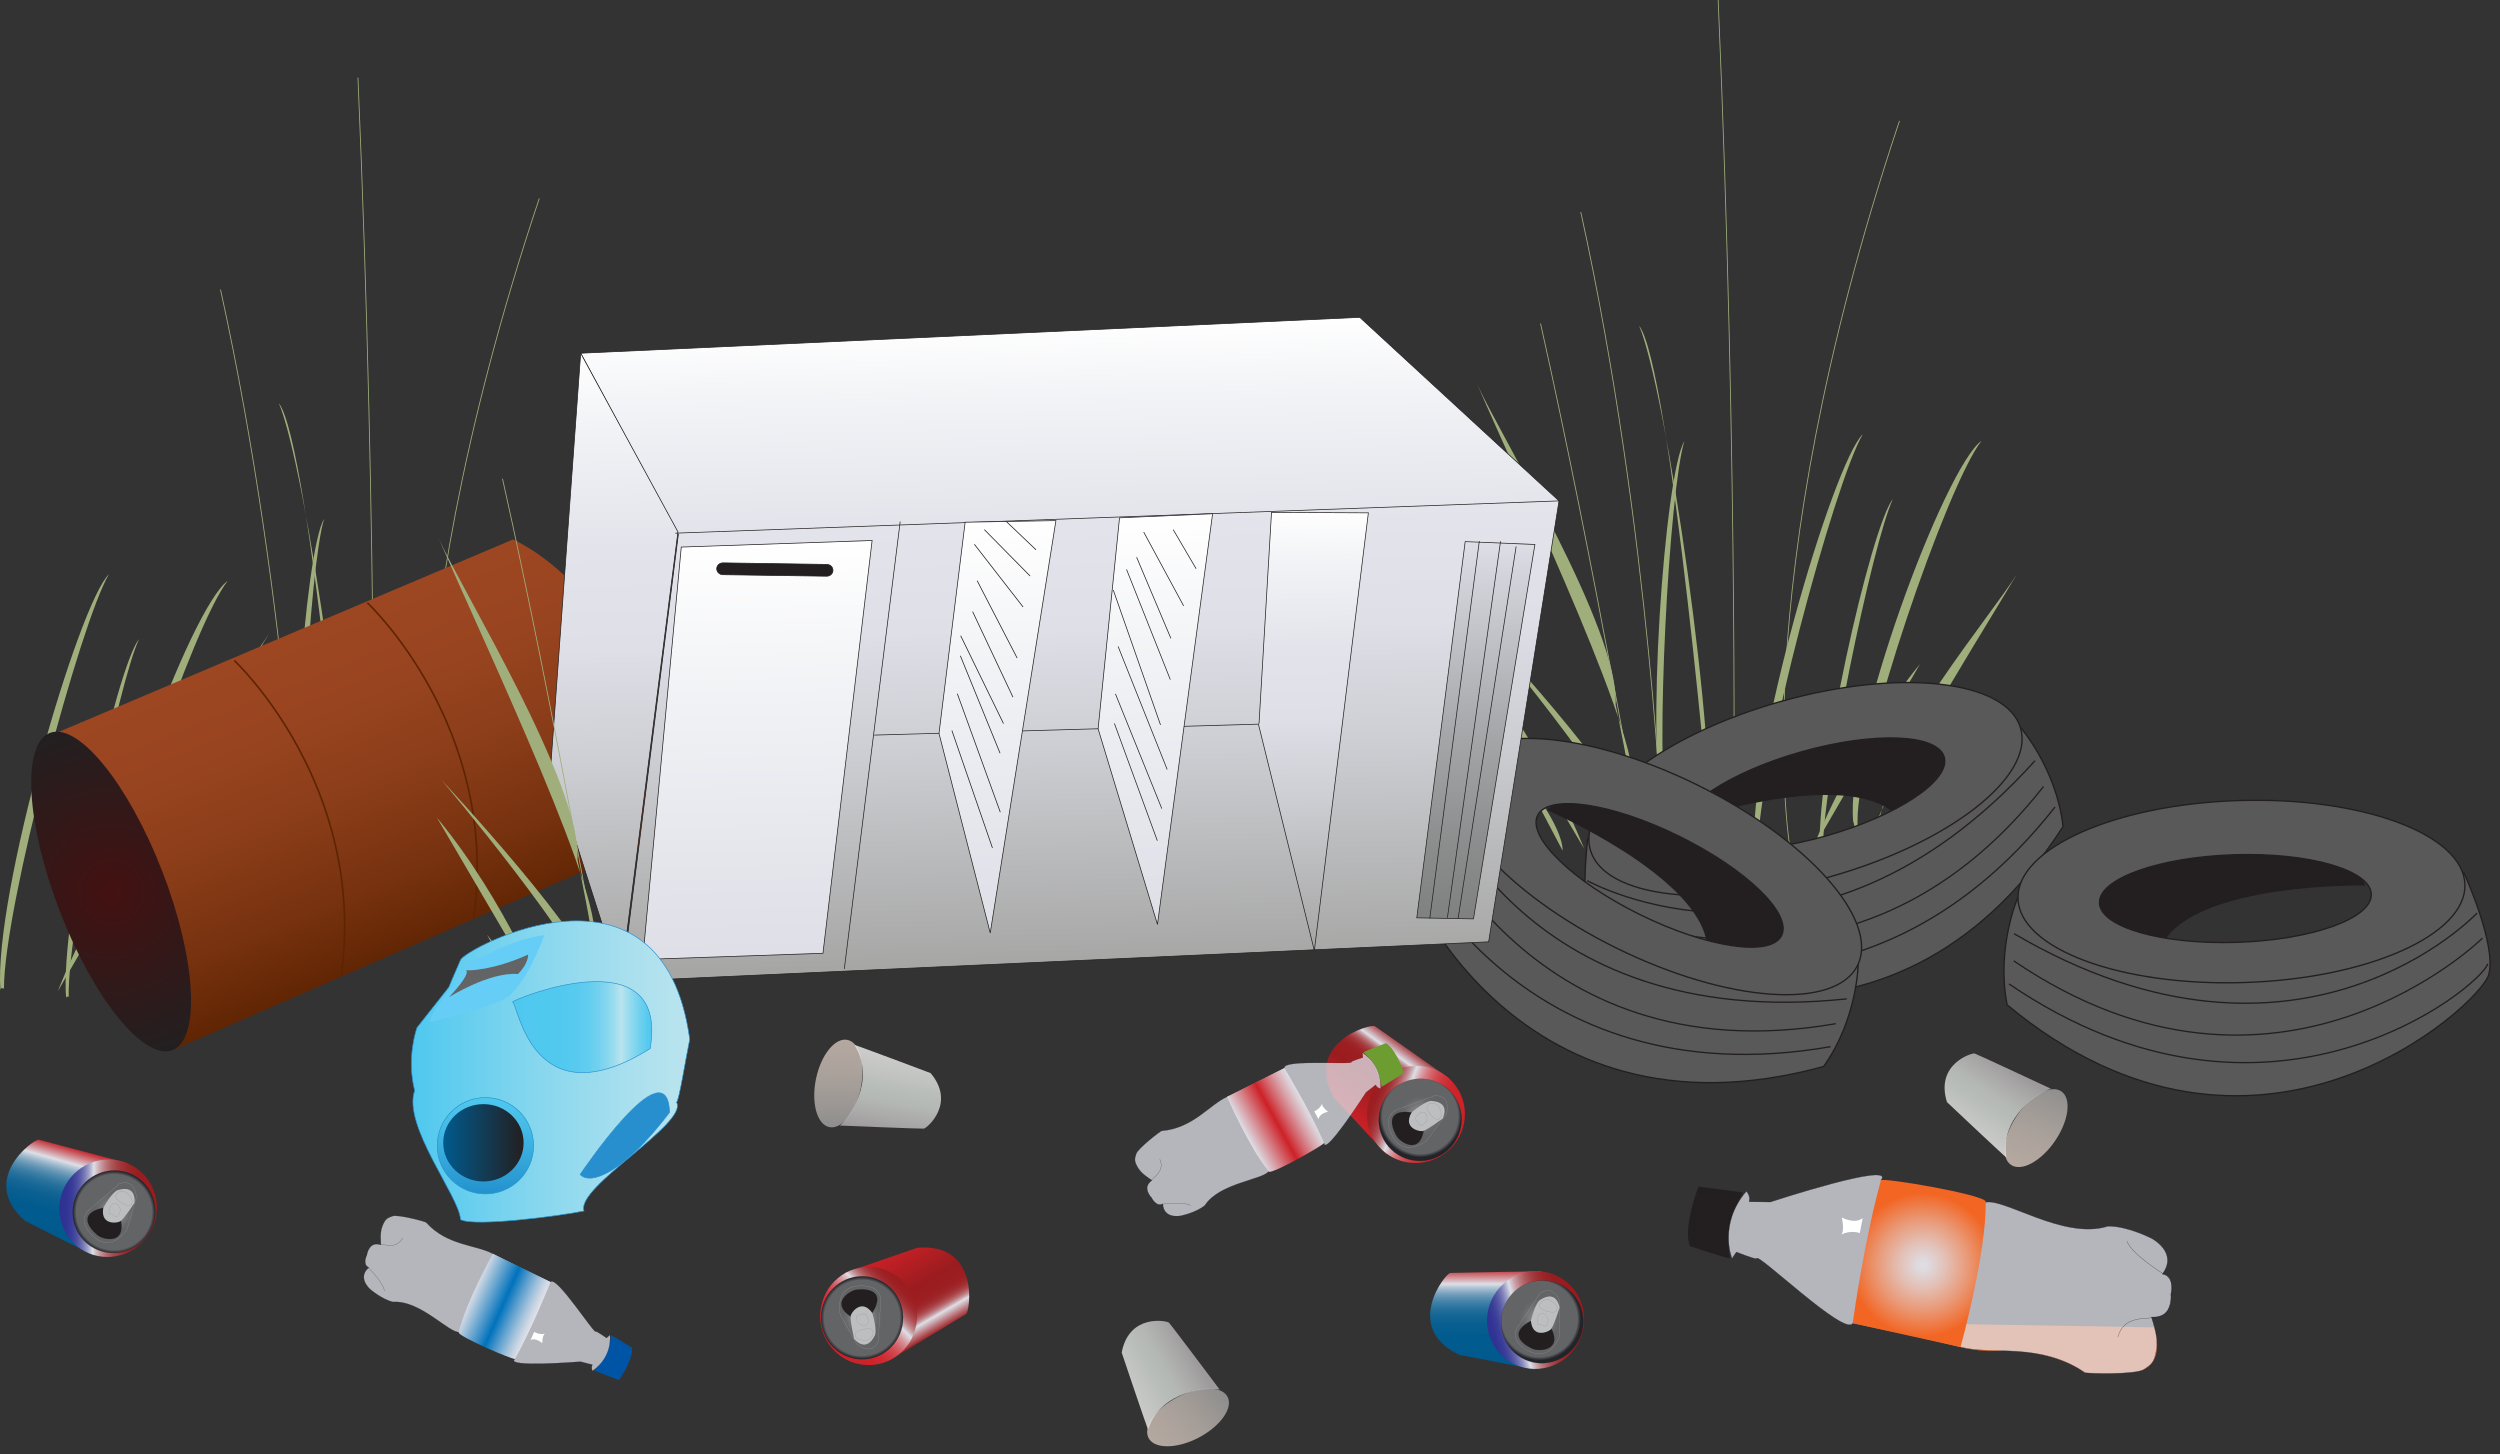 
        <svg xmlns:rdf="http://www.w3.org/1999/02/22-rdf-syntax-ns#" xmlns="http://www.w3.org/2000/svg" xmlns:cc="http://creativecommons.org/ns#" xmlns:xlink="http://www.w3.org/1999/xlink" xmlns:dc="http://purl.org/dc/elements/1.1/" x="0px" y="0px" width="502" height="292" viewBox="0 0 502 292" xml:space="preserve">
            <rect x="0" y="0" width="502" height="292" fill="#333333" stroke="none"/>
            <title>Roadside trash</title>
            <desc xmlns:ian_image_library="https://ian.umces.edu/media-library/">
                <ian_image_library:title>Roadside trash</ian_image_library:title>
                <ian_image_library:descr>Illustration of roadside trash</ian_image_library:descr>
                <ian_image_library:scene>
                    <ian_image_library:contains>environmental, degradation, trash, garbage, waste, disposal, roadside, highway, litter, pollution</ian_image_library:contains>
                    <ian_image_library:when>2008-12-22</ian_image_library:when>
                </ian_image_library:scene>
            </desc>
            
 <defs></defs>
 <path stroke="#9FAE7B" stroke-width=".166" d="m108.29 39.838c-31.71 94.812-21.817 147.08-21.817 147.08" fill="none"/>
 <path stroke="#9FAE7B" stroke-width=".166" d="m71.876 15.58c4.097 95.451 3.085 170.74 3.085 170.74" fill="none"/>
 <path stroke="#9FAE7B" stroke-width=".166" d="m44.279 58.142c14.131 64.189 16.556 127.97 16.556 127.97" fill="none"/>
 <path d="m69.917 185.92c2.089-19.982-8.541-92.517-13.931-104.96 6.333 8.01 14.84 104.96 14.738 105.37-.099.40-.001-.01-.807-.41z" fill="#9FAE7B"/>
 <path d="m61.658 181.68c-2.593-14.494.471-68.108 3.431-77.503-3.864 6.202-8.016 61.191-3.962 77.839.184-.65 3.123 14.16.531-.34z" fill="#9FAE7B"/>
 <path d="m.796 198.5c-.021-16.28 15.398-73.671 21.076-83.187-6.089 5.856-23.154 64.493-21.795 83.436.362-.67.027-.26.719-.25z" fill="#9FAE7B"/>
 <path d="m13.792 200.17c-.254-13.898 10.137-63.507 14.137-71.853-4.352 5.24-15.929 55.96-14.657 72.09.249-.59.011-.23.520-.24z" fill="#9FAE7B"/>
 <path d="m20.8 193.06c-.098-15.208 18.142-67.859 24.907-76.4-7.279 5.099-27.483 58.81-25.773 76.584.433-.60.969 15.02.866-.18z" fill="#9FAE7B"/>
 <path d="m54.021 127.21c-8.741 14.916-33.432 53.192-29.443 57.467-.52-.195 2.825-11.972 2.825-11.972-.768-10.64 21.99-37.9 26.618-45.5z" fill="#9FAE7B"/>
 <path d="m33.346 161.5c-14.039 17.167-21.735 37.529-21.735 37.529" fill="#9FAE7B"/>
 <path d="m26.445 198.7s-.4-6.603 11.707-16.02" fill="#9FAE7B"/>
 <path stroke="#9FAE7B" stroke-width=".166" d="m381.42 24.261c-31.716 94.812-21.828 147.09-21.828 147.09" fill="none"/>
 <path stroke="#9FAE7B" stroke-width=".166" d="m345.01.003c4.097 95.451 3.09 170.75 3.09 170.75" fill="none"/>
 <path stroke="#9FAE7B" stroke-width=".166" d="m317.42 42.576c14.126 64.189 16.551 127.97 16.551 127.97" fill="none"/>
 <path d="m343.05 170.34c2.084-19.982-8.546-92.518-13.931-104.96 6.332 8.01 14.835 104.96 14.743 105.37-.11.40 0 0-.81-.41z" fill="#9FAE7B"/>
 <path d="m353 170.35c-.027-16.27 15.397-73.661 21.069-83.187-6.089 5.856-23.147 64.493-21.8 83.436.36-.67.03-.26.73-.25z" fill="#9FAE7B"/>
 <path d="m365.99 172.02c-.261-13.899 10.131-63.508 14.126-71.854-4.347 5.239-15.918 55.974-14.651 72.103.25-.60.01-.23.52-.25z" fill="#9FAE7B"/>
 <path d="m334.79 166.11c-2.598-14.494.466-68.097 3.427-77.504-3.87 6.203-8.026 61.191-3.962 77.85.18-.67 3.12 14.15.53-.35z" fill="#9FAE7B"/>
 <path d="m372.99 164.9c-.093-15.208 18.142-67.859 24.907-76.389-7.28 5.087-27.479 58.799-25.769 76.573.43-.60.97 15.02.86-.18z" fill="#9FAE7B"/>
 <path stroke="#9FAE7B" stroke-width=".166" d="m309.34 64.972c10.694 47.639 20.588 105.17 20.588 105.17" fill="none"/>
 <path d="m296.56 77.02c9.152 21.129 34.985 75.36 30.813 81.411.541-.271-2.955-16.951-2.955-16.951.79-15.08-23.02-53.69-27.86-64.46z" fill="#9FAE7B"/>
 <path d="m405.01 115.24c-8.74 14.905-33.426 53.181-29.437 57.457-.52-.195 2.819-11.972 2.819-11.972-.76-10.65 21.99-37.89 26.62-45.49z" fill="#9FAE7B"/>
 <path d="m328.98 170.68c-3.632-11.842-31.884-45.214-31.884-45.214s30.406 32.43 31.884 42.118v3.09z" fill="#9FAE7B"/>
 <path d="m306.25 156.55s7.528 9.287 7.528 14.267" fill="#9FAE7B"/>
 <path d="m296.15 133c14.132 17.081 21.937 37.41 21.937 37.41" fill="#9FAE7B"/>
 <path d="m385.53 133.34c-14.034 17.168-21.73 37.529-21.73 37.529" fill="#9FAE7B"/>
 <path d="m378.64 170.54s-.406-6.592 11.707-16.01" fill="#9FAE7B"/>
 <path stroke="#231F20" stroke-width=".278" d="m405.59 145.91l-29.151 23.11-41.733 6.073-15.891-6.69s-1.976 15.782 1.439 20.978 58.843 31.326 94.012-23.424c-1.34-11.71-8.68-20.05-8.68-20.05z" fill="#5A595A"/>
 <path stroke="#231F20" stroke-width=".278" d="m338.64 164.6s31.45-10.532 41.864-1.364c38.36-26.48-41.97-12.87-41.86 1.36z" fill="#231F20"/>
 <path stroke="#231F20" stroke-width=".278" d="m357.58 140.86c-23.868 6.722-40.993 20.058-38.254 29.768 2.738 9.721 24.306 12.145 48.163 5.423 23.874-6.733 41.004-20.058 38.26-29.778-2.74-9.71-24.3-12.14-48.17-5.41zm8.93 27.04c-14.517 4.091-27.349 3.615-28.669-1.061-1.315-4.676 9.379-11.777 23.9-15.879 14.51-4.092 27.348-3.616 28.663 1.071 1.32 4.67-9.38 11.78-23.89 15.87z" fill="#5A595A"/>
 <path stroke="#231F20" stroke-width=".273" d="m319.78 187.2c2.402 3.778 53.635 24.767 92.868-25.156" fill="none"/>
 <path stroke="#231F20" stroke-width=".268" d="m319.22 181.98s51.471 26.293 91.127-24.052" fill="none"/>
 <path stroke="#231F20" stroke-width=".274" d="m318.71 176.84s45.338 25.34 89.93-24.106" fill="none"/>
 <path stroke="#231F20" stroke-width=".278" d="m373.13 193.45l-37.13-2.3-35.093-23.381-7.35-15.587s-12.016 10.413-12.946 16.551c-.931 6.148 22.823 62.631 85.573 45.419 6.83-9.59 6.95-20.7 6.95-20.7z" fill="#5A595A"/>
 <path stroke="#231F20" stroke-width=".278" d="m310.84 162.6s30.433 13.195 32.046 26.975c46.23 5.94-22.61-37.63-32.05-26.98z" fill="#231F20"/>
 <path stroke="#231F20" stroke-width=".278" d="m340.8 157.61c-22.25-10.954-43.894-12.491-48.353-3.431-4.46 9.06 9.958 25.275 32.202 36.229 22.25 10.944 43.904 12.492 48.359 3.432 4.45-9.06-9.97-25.28-32.21-36.23zm-11.44 26.07c-13.531-6.657-22.759-15.587-20.61-19.95 2.144-4.362 14.852-2.49 28.377 4.167 13.536 6.657 22.759 15.587 20.615 19.95-2.14 4.35-14.84 2.49-28.38-4.17z" fill="#5A595A"/>
 <path stroke="#231F20" stroke-width=".273" d="m281.7 166.81c-.735 4.405 23.338 54.263 85.888 43.363" fill="none"/>
 <path stroke="#231F20" stroke-width=".268" d="m284.78 162.53s20.702 53.971 83.847 43.027" fill="none"/>
 <path stroke="#231F20" stroke-width=".274" d="m287.84 158.38s16.783 49.165 82.997 42.194" fill="none"/>
 <path stroke="#231F20" stroke-width=".278" d="m405.26 180.05l34.763 13.238 41.615-6.809 13.136-11.16s6.641 14.451 4.957 20.426c-1.693 5.986-46.648 47.617-96.7 6.029-2.27-11.57 2.22-21.73 2.22-21.73z" fill="#5A595A"/>
 <path stroke="#231F20" stroke-width=".278" d="m474.73 177.67s-33.161-.542-40.332 11.344c-44.55-13.68 36.13-24.94 40.33-11.34z" fill="#231F20"/>
 <path stroke="#231F20" stroke-width=".278" d="m405.21 180.45c.313 10.088 20.664 17.633 45.446 16.843 24.788-.78 44.619-9.602 44.3-19.69s-20.67-17.633-45.458-16.854c-24.78.79-44.61 9.61-44.29 19.7zm16.37.85c-.157-4.86 11.934-9.18 27.007-9.667 15.073-.477 27.413 3.074 27.57 7.934.156 4.85-11.939 9.18-27.013 9.656-15.07.48-27.41-3.07-27.57-7.92z" fill="#5A595A"/>
 <path stroke="#231F20" stroke-width=".273" d="m499.53 193.54c-1.152 4.319-43.666 39.791-96.127 4.027" fill="none"/>
 <path stroke="#231F20" stroke-width=".268" d="m498.49 188.37s-41.139 40.603-94.136 4.568" fill="none"/>
 <path stroke="#231F20" stroke-width=".274" d="m497.41 183.33s-35.574 37.854-92.999 4.146" fill="none"/>
 <linearGradient id="ian_symbols_3cdfd9dba124bc24d9205724fa53a570" y2="125.26" gradientUnits="userSpaceOnUse" x2="61.111" y1="189.65" x1="87.128">
  <stop stop-color="#602503" offset="0"/>
  <stop stop-color="#76310E" offset=".211"/>
  <stop stop-color="#8B3D19" offset=".488"/>
  <stop stop-color="#994420" offset=".755"/>
  <stop stop-color="#9D4622" offset="1"/>
 </linearGradient>
 <path d="m103.02 108.32l-92.133 39.034s27.245 22.98 23.727 63.507c-.265.228 94.953-41.566 94.076-40.733 7.33-47.6-25.67-61.81-25.67-61.81z" fill="url(#ian_symbols_3cdfd9dba124bc24d9205724fa53a570)"/>
 <radialGradient id="ian_symbols_d4056f1a20c7a8f4294eb814c6f5419b" gradientUnits="userSpaceOnUse" cy="179.02" cx="22.316" r="33.116">
  <stop stop-color="#411" offset=".006"/>
  <stop stop-color="#231F20" offset="1"/>
 </radialGradient>
 <path d="m34.618 210.86c-5.693 2.197-15.814-10.272-22.607-27.862s-7.686-33.621-1.997-35.829c5.694-2.187 15.814 10.283 22.607 27.873 6.792 17.59 7.685 33.63 1.997 35.82z" fill="url(#ian_symbols_d4056f1a20c7a8f4294eb814c6f5419b)"/>
 <path stroke="#5E2402" stroke-width=".333" d="m47.055 132.64s26.758 24.972 21.454 63.399" fill="none"/>
 <path stroke="#5E2402" stroke-width=".332" d="m73.759 121.03s26.677 24.929 21.368 63.313" fill="none"/>
 <path d="m165.56 214.52c.022-.276-.116-.418-.332-.58-.031-.022-.064.026-.034.049.206.109.308.284.307.525-.01.03.05.03.05 0z" fill="#212429"/>
 <path d="m164.44 216.08c.272-.03.44-.152.44-.438 0-.038-.059-.044-.059-.006-.131.128-.262.257-.393.385-.04 0-.03.06.01.06z" fill="#212429"/>
 <path d="m164.91 224.01c.147.037.089.029.24.034.038.001.044-.058.006-.059-.075-.01-.15-.021-.226-.031-.04 0-.06.05-.02.06z" fill="#212429"/>
 <path d="m165.97 225.51c.17-.344.29-.324.36.061-.312.094-.093-.093-.012-.146.032-.021-.006-.065-.038-.045-.099.064-.147.1-.2.2-.011.021-.001.042.021.046.244.055.629-.073.446-.367-.162-.26-.582.02-.634.23-.01.04.04.06.05.02z" fill="#212429"/>
 <path d="m182.65 215.83h.038c.038 0 .044-.059.006-.059h-.038c-.04 0-.05.06-.01.06z" fill="#212429"/>
 <path d="m183.16 215.85c.256.092.506.131.776.164.038.005.043-.054.006-.059-.261-.033-.513-.071-.761-.161-.04-.01-.06.05-.03.06z" fill="#212429"/>
 <path d="m184.41 216.11c.074.032.148.065.222.098.035.015.055-.041.021-.056-.074-.032-.148-.065-.222-.098-.03-.01-.05.05-.02.06z" fill="#212429"/>
 <path d="m185.5 216.86c.093-.048.189-.091.287-.13.035-.015.01-.068-.025-.054-.098.039-.193.082-.287.13-.03.01-.01.06.03.05z" fill="#212429"/>
 <path d="m186.3 216.17c.095-.033.191-.066.287-.097.036-.012.01-.065-.025-.054-.096.032-.192.064-.287.097-.03.01 0 .07.03.05z" fill="#212429"/>
 <path d="m187.9 218.12c-.042.052-.083.105-.125.157-.028.026.01.071.038.045.102-.094.068-.05.135-.168.01-.03-.04-.06-.06-.03z" fill="#212429"/>
 <path d="m187.06 217.5v-.032c0-.038-.059-.044-.059-.006v.032c0 .05.06.05.06.01z" fill="#212429"/>
 <path d="m187.44 218.39c-.009-.032-.019-.064-.027-.097-.01-.037-.069-.027-.059.01.009.033.019.065.027.098.01.04.07.03.06-.01z" fill="#212429"/>
 <path d="m188.01 217.48c-.022-.021-.043-.043-.065-.065-.026-.027-.072.011-.045.038.021.022.043.043.065.065.04.03.08-.01.05-.04z" fill="#212429"/>
 <path d="m170.72 224.79c.094-.054.188-.108.281-.163.033-.019.008-.073-.025-.054-.094.054-.188.108-.281.163-.04.02-.01.07.02.05z" fill="#212429"/>
 <path d="m174.1 220.74c.062.019.073.02.143.034.038.007.043-.051.006-.059-.043-.01-.085-.021-.128-.031-.04 0-.06.05-.02.06z" fill="#212429"/>
 <path d="m171.96 222.54c.035-.008.036-.013.057-.045s-.027-.066-.049-.034c-.006.007-.013.014-.019.021-.04 0-.03.06.01.05z" fill="#212429"/>
 <path d="m172.61 216.1c-.212.249.014.399-.09.645-.094.223-.035.594.157.75.017.014.046 0 .046-.021.017-.479.287-.815.041-1.271-.018-.033-.072-.008-.054.025.21.39.054.599-.015.964-.003.192-.047.186-.131-.02-.046-.178-.02-.401.095-.55.008-.011.006-.026-.002-.036 0-.15.001-.301.002-.451.02-.02-.03-.05-.05-.02z" fill="#212429"/>
 <path d="m173.21 213.16c.006.047.006.041.04.079.025.029.07-.009.045-.038-.009-.017-.018-.034-.026-.051 0-.03-.06-.02-.06.01z" fill="#212429"/>
 <path d="m164.27 219.47c-.011-.011-.022-.021-.033-.032-.027-.027-.072.011-.045.038.011.011.021.021.033.032.02.03.07-.01.04-.04z" fill="#212429"/>
 <path d="m164.22 219.88c.033.16.038.184.181.25.021.009.043-.012.04-.033-.02-.103-.054-.162-.1-.257-.017-.034-.07-.009-.054.025.053.101.05.102-.009.004-.01-.03-.07-.02-.06.02z" fill="#212429"/>
 <path d="m169.11 224.04c.011.011.021.022.032.033s.03.016.042.003c.011-.011.022-.022.033-.033.027-.027-.011-.072-.038-.045-.008.001-.016.002-.023.003-.03-.03-.07.01-.04.04z" fill="#212429"/>
 <path d="m164.94 213.66c.185-.234.418-.713.722-.789.037-.009.027-.067-.01-.059-.338.084-.563.563-.761.813-.02.04.03.07.05.04z" fill="#212429"/>
 <linearGradient id="ian_symbols_4664b3a93cff76d49d4701587956678e" y2="211.27" gradientUnits="userSpaceOnUse" x2="169.34" gradientTransform="matrix(1.01 0 0 1.01 -2.794 -4.622)" y1="228.71" x1="169.34">
  <stop stop-color="#A6A6A5" offset="0"/>
  <stop stop-color="#BBB4AF" offset=".321"/>
  <stop stop-color="#CFC2B9" offset=".726"/>
  <stop stop-color="#D6C7BD" offset="1"/>
 </linearGradient>
 <path opacity=".79" d="m172.84 218.5c1.006-4.838-.189-9.179-2.674-9.688-2.484-.52-5.31 2.988-6.316 7.826-.996 4.828.2 9.168 2.679 9.688 2.47.51 5.3-2.99 6.31-7.83z" fill="url(#ian_symbols_4664b3a93cff76d49d4701587956678e)"/>
 <linearGradient id="ian_symbols_70761244524ac83461096894c6e00417" y2="211.47" gradientUnits="userSpaceOnUse" x2="180.93" y1="227.67" x1="178.08">
  <stop stop-color="#AEAAAD" offset="0"/>
  <stop stop-color="#BAB9B9" offset=".143"/>
  <stop stop-color="#C9CDC9" offset=".393"/>
  <stop stop-color="#CFD4CF" offset=".562"/>
  <stop stop-color="#E7E7E6" offset="1"/>
 </linearGradient>
 <path opacity=".86" d="m171.57 209.83c.032-.108 15.295 5.65 15.295 5.65 5.174 6.138-.801 11.084-1.348 11.149-.546.065-16.875-.617-16.875-.617 1.65-1.28 7.46-8.96 2.93-16.18z" fill="url(#ian_symbols_70761244524ac83461096894c6e00417)"/>
 <path d="m237.97 288.7c-.234.144-.251.364-.239.626.002.038.061.027.059-.01-.041-.219.027-.407.206-.563.02-.03 0-.08-.03-.06z" fill="#212429"/>
 <path d="m239.88 288.58c-.205-.204-.392-.239-.626-.058-.03.023.008.068.038.045.181.018.362.034.543.052.04.03.08-.01.05-.03z" fill="#212429"/>
 <path d="m245.73 283.19c-.063-.14-.03-.088-.124-.202-.024-.029-.069.009-.045.039.038.063.077.126.115.188.02.03.07.01.05-.03z" fill="#212429"/>
 <path d="m246.21 281.43c-.009-.246-.1-.319-.274-.218-.037-.011-.057.045-.021.055.18.052.109.046.286.034.02-.001.03-.026.022-.042-.054-.104-.448-.487-.539-.208-.104.321.259.563.551.432.03-.01.01-.06-.03-.04z" fill="#212429"/>
 <path d="m228.16 274.64c-.007-.011-.014-.021-.021-.032-.021-.031-.066.007-.045.039.007.011.014.021.021.032.02.02.06-.01.04-.04z" fill="#212429"/>
 <path d="m227.87 274.22c-.096-.25-.226-.475-.363-.704-.02-.032-.073-.008-.054.025.138.229.267.454.363.704.01.04.06.02.05-.02z" fill="#212429"/>
 <path d="m227.28 273.09c-.019-.08-.041-.16-.065-.238-.011-.036-.069-.026-.059.01.024.079.046.158.065.238.01.04.06.03.06-.01z" fill="#212429"/>
 <path d="m227.16 271.78c-.094-.048-.188-.095-.282-.141-.034-.018-.054.038-.021.055.094.047.188.094.282.141.03.01.05-.04.02-.06z" fill="#212429"/>
 <path d="m226.13 271.59c-.085-.054-.17-.107-.254-.162-.032-.021-.066.028-.034.049.085.054.17.107.254.162.03.02.06-.03.03-.05z" fill="#212429"/>
 <path d="m226.63 269.11h.192c.038.007.043-.053.006-.059-.129-.022-.077-.021-.208 0-.04.01-.03.07.01.06z" fill="#212429"/>
 <path d="m226.68 270.16c-.007.007-.015.015-.022.021-.027.026.011.071.038.045.007-.007.015-.015.022-.021.02-.02-.02-.06-.04-.04z" fill="#212429"/>
 <path d="m227.12 269.3c-.018.028-.036.058-.054.087-.02.032.028.066.049.033.018-.028.036-.058.054-.087.02-.03-.03-.06-.05-.03z" fill="#212429"/>
 <path d="m226.06 269.43c-.004.029-.007.058-.011.087-.005.038.054.043.059.006.004-.029.007-.058.011-.087 0-.04-.06-.04-.06-.01z" fill="#212429"/>
 <path d="m242.66 278.21c-.103-.045-.207-.085-.313-.119-.036-.013-.057.042-.021.055.106.035.211.075.313.119.03.02.05-.04.02-.05z" fill="#212429"/>
 <path d="m237.38 278.15c-.016-.042-.036-.082-.06-.119-.019-.033-.072-.008-.054.025.024.037.044.077.06.119.01.03.07 0 .05-.03z" fill="#212429"/>
 <path d="m240.13 278.67c-.026-.028-.036-.023-.076-.021-.038.003-.028.062.01.059.007 0 .014 0 .021.001.03.03.08-.01.05-.04z" fill="#212429"/>
 <path d="m234.73 282.24c.143.006.208-.01.322-.103.084-.068.04-.169.162-.212.256-.089.551-.314.55-.61 0-.025-.027-.043-.048-.025-.367.291-.821.283-1 .77-.013.036.042.057.056.021.128-.349.405-.448.713-.579.055-.023.141-.065.188-.103-.017.132-.083.236-.197.314-.105.102-.23.157-.375.164-.013.001-.022.015-.024.026-.114.093-.228.185-.341.277-.04-.01-.05.05-.01.05z" fill="#212429"/>
 <path d="m232.07 283.63c.035-.036.033-.033.038-.085.003-.038-.056-.044-.059-.006-.006.016-.012.03-.017.046-.02.03.01.08.04.05z" fill="#212429"/>
 <path d="m242.62 286.57c-.002.015-.004.028-.005.043-.005.038.054.043.059.006.002-.015.004-.028.005-.043 0-.04-.06-.05-.06-.01z" fill="#212429"/>
 <path d="m242.97 286.34c.095-.112.11-.139.075-.281-.006-.025-.038-.033-.054-.012-.104.14-.068.079-.139.234-.016.034.04.055.056.02.004.002.009.004.013.006-.02.03.03.06.05.03z" fill="#212429"/>
 <path d="m243.1 279.93c.001-.016.002-.031.003-.047.001-.018-.01-.03-.027-.032-.014-.003-.027-.005-.041-.007-.038-.006-.043.053-.006.059.004.007.008.015.012.021 0 .04.06.05.07.01z" fill="#212429"/>
 <path d="m237.69 289.72c-.303.007-.81.137-1.074-.061-.031-.022-.064.025-.034.049.274.204.783.078 1.102.07.04-.01.04-.07 0-.06z" fill="#212429"/>
 <linearGradient id="ian_symbols_6ca33fec263a4f24152cdfdfdbe7a3e0" y2="1561.5" gradientUnits="userSpaceOnUse" x2="-68.033" gradientTransform="matrix(-.639 -.783 .782 -.639 -1033.1 1234.5)" y1="1578.9" x1="-68.033">
  <stop stop-color="#A6A6A5" offset="0"/>
  <stop stop-color="#BBB4AF" offset=".321"/>
  <stop stop-color="#CFC2B9" offset=".726"/>
  <stop stop-color="#D6C7BD" offset="1"/>
 </linearGradient>
 <path opacity=".79" d="m236.44 280.54c-4.379 2.284-6.982 5.953-5.813 8.205 1.169 2.251 5.672 2.219 10.051-.055 4.378-2.295 6.987-5.964 5.818-8.205-1.17-2.24-5.68-2.21-10.06.06z" fill="url(#ian_symbols_6ca33fec263a4f24152cdfdfdbe7a3e0)"/>
 <linearGradient id="ian_symbols_b5436924ebd5bad4f1e3d01c479209de" y2="1576.4" gradientUnits="userSpaceOnUse" x2="-58.112" gradientTransform="matrix(-.632 -.774 .774 -.632 -1031.8 1230.8)" y1="1592.6" x1="-60.97">
  <stop stop-color="#AEAAAD" offset="0"/>
  <stop stop-color="#BAB9B9" offset=".143"/>
  <stop stop-color="#C9CDC9" offset=".393"/>
  <stop stop-color="#CFD4CF" offset=".562"/>
  <stop stop-color="#E7E7E6" offset="1"/>
 </linearGradient>
 <path opacity=".86" d="m230.53 287.02c-.098.033-5.293-15.425-5.293-15.425 1.483-7.891 9.087-6.387 9.488-6.008.395.379 10.197 13.455 10.197 13.455-2.04-.46-11.67-.11-14.4 7.98z" fill="url(#ian_symbols_b5436924ebd5bad4f1e3d01c479209de)"/>
 <path d="m410.24 230.41c-.118.247-.044.433.088.662.019.033.072.008.053-.025-.127-.178-.155-.383-.086-.615.02-.02-.03-.04-.05-.01z" fill="#212429"/>
 <path d="m411.88 229.4c-.277-.083-.469-.028-.584.244-.016.035.04.055.055.02.17-.069.34-.139.51-.209.03.02.05-.04.01-.05z" fill="#212429"/>
 <path d="m414.51 221.89c-.119-.083-.077-.058-.206-.123-.035-.017-.055.039-.021.056.065.039.13.077.194.116.04.01.07-.03.04-.06z" fill="#212429"/>
 <path d="m414.1 220.11c-.034.032-.068.063-.103.095-.028-.302-.106-.352-.235-.15-.037.01-.027.068.01.059.107-.028.181-.048.27-.115.015-.012.013-.036-.003-.047-.094-.065-.622-.221-.571.065.059.329.488.391.682.127.02-.03-.03-.07-.05-.04z" fill="#212429"/>
 <path d="m394.98 222.6c-.008-.003-.018-.007-.025-.011-.036-.014-.057.041-.021.056.01.003.018.007.027.011.02.01.04-.04.01-.06z" fill="#212429"/>
 <path d="m394.52 222.38c-.201-.171-.417-.31-.645-.444-.032-.019-.066.029-.033.049.228.134.442.272.645.444.01.02.05-.03.02-.05z" fill="#212429"/>
 <path d="m393.47 221.67c-.052-.065-.107-.127-.168-.184-.026-.027-.072.011-.045.038.061.058.116.119.168.184.02.03.06-.01.04-.04z" fill="#212429"/>
 <path d="m392.76 220.57h-.314c-.038 0-.044.059-.006.059h.314c.04 0 .04-.06.01-.06z" fill="#212429"/>
 <path d="m391.76 220.88c-.102-.011-.202-.022-.304-.033-.038-.004-.044.055-.006.059.102.011.202.022.304.033.04 0 .05-.06.01-.06z" fill="#212429"/>
 <path d="m391.04 218.45c.057-.031.114-.063.172-.093.036-.012.011-.065-.025-.054-.13.043-.08.016-.186.102-.02.02.01.07.05.04z" fill="#212429"/>
 <path d="m391.57 219.36c-.004.011-.008.021-.011.032-.013.036.043.057.055.021.004-.011.008-.021.011-.032 0-.03-.05-.05-.06-.02z" fill="#212429"/>
 <path d="m391.55 218.39c-.001.031-.002.062-.003.093-.011.037.044.057.055.021.021-.067.019-.052.007-.124 0-.03-.06-.02-.06.01z" fill="#212429"/>
 <path d="m390.68 219.02c.017.023.029.048.038.076.014.035.067.01.053-.025-.008-.027-.021-.053-.038-.076-.02-.04-.07-.01-.05.02z" fill="#212429"/>
 <path d="m409.45 218.94c-.109.02-.22.035-.33.043-.038.004-.027.063.01.059.111-.009.221-.024.33-.043.04 0 .03-.06-.01-.06z" fill="#212429"/>
 <path d="m404.76 221.37c-.03-.029-.064-.055-.103-.076-.031-.021-.065.027-.033.049.037.021.071.046.103.076.03.03.06-.02.03-.05z" fill="#212429"/>
 <path d="m407.43 220.54c-.033-.003-.037.005-.065.029s.01.07.039.045c.007-.005.014-.01.021-.015.05 0 .05-.06.01-.06z" fill="#212429"/>
 <path d="m404.35 226.23c.301-.14.146-.365.336-.56.168-.173.264-.529.143-.747-.012-.022-.044-.022-.054.002-.182.44-.584.642-.511 1.163.006.038.063.027.059-.011-.053-.371.141-.589.352-.854.037-.046.093-.126.116-.181.047.104.044.208-.007.315-.045.15-.133.275-.265.375-.01.007-.021.019-.017.032-.06.138-.118.275-.178.412-.03.01-.01.07.03.05z" fill="#212429"/>
 <path d="m402.66 228.7c.014-.042.009-.042-.012-.088-.016-.035-.068-.009-.053.025.003.014.006.028.01.042-.01.04.04.06.05.02z" fill="#212429"/>
 <path d="m413.35 226.35c.005.015.01.029.016.043.013.036.065.01.053-.025-.005-.015-.01-.029-.016-.043-.01-.04-.06-.01-.05.03z" fill="#212429"/>
 <path d="m413.55 225.98c.034-.164.039-.176-.061-.293-.018-.021-.048-.008-.052.016-.034.182-.03.106-.017.279.003.038.062.028.059-.01.038-.124.042-.123.012.002 0 .03.06.04.06 0z" fill="#212429"/>
 <path d="m410.64 220.25c-.006-.012-.013-.023-.019-.035-.009-.015-.023-.019-.04-.014-.013.004-.026.009-.04.013-.036.012-.011.065.025.054.007.002.014.005.021.007.03.03.08 0 .06-.03z" fill="#212429"/>
 <path d="m410.48 231.44c-.258.145-.654.501-.97.451-.038-.006-.043.053-.006.059.339.054.725-.301 1.001-.457.04-.02.02-.07-.02-.05z" fill="#212429"/>
 <linearGradient id="ian_symbols_fe6ca470223d78742db858355332a369" y2="1580.6" gradientUnits="userSpaceOnUse" x2="-520.76" gradientTransform="matrix(-.932 -.39 .39 -.932 -696.04 1504.1)" y1="1598" x1="-520.76">
  <stop stop-color="#A6A6A5" offset="0"/>
  <stop stop-color="#BBB4AF" offset=".321"/>
  <stop stop-color="#CFC2B9" offset=".726"/>
  <stop stop-color="#D6C7BD" offset="1"/>
 </linearGradient>
 <path opacity=".79" d="m405.07 223.93c-2.798 4.081-3.366 8.54-1.276 9.969 2.094 1.44 6.051-.703 8.843-4.784 2.793-4.07 3.367-8.529 1.277-9.969-2.08-1.43-6.05.71-8.84 4.78z" fill="url(#ian_symbols_fe6ca470223d78742db858355332a369)"/>
 <linearGradient id="ian_symbols_957842c74223bfa42579c231dfaa185f" y2="1594.2" gradientUnits="userSpaceOnUse" x2="-516.35" gradientTransform="matrix(-.922 -.386 .386 -.922 -696.97 1498.6)" y1="1610.4" x1="-519.21">
  <stop stop-color="#AEAAAD" offset="0"/>
  <stop stop-color="#BAB9B9" offset=".143"/>
  <stop stop-color="#C9CDC9" offset=".393"/>
  <stop stop-color="#CFD4CF" offset=".562"/>
  <stop stop-color="#E7E7E6" offset="1"/>
 </linearGradient>
 <path opacity=".86" d="m402.88 232.42c-.064.087-11.928-11.117-11.928-11.117-2.403-7.653 5.022-9.916 5.553-9.764.53.152 15.327 7.08 15.327 7.08-2 .55-10.34 5.39-8.95 13.8z" fill="url(#ian_symbols_957842c74223bfa42579c231dfaa185f)"/>
 <linearGradient id="ian_symbols_5214789b7bb4e7045528d5675fce2926" y2="250.65" gradientUnits="userSpaceOnUse" x2="178.13" y1="267.73" x1="187.99">
  <stop stop-color="#9B1C1F" offset="0"/>
  <stop stop-color="#C18B91" offset=".091"/>
  <stop stop-color="#DEDFE7" offset=".157"/>
  <stop stop-color="#DDDBE3" offset=".159"/>
  <stop stop-color="#CFB4BA" offset=".175"/>
  <stop stop-color="#C39096" offset=".193"/>
  <stop stop-color="#B87076" offset=".213"/>
  <stop stop-color="#AF565A" offset=".235"/>
  <stop stop-color="#A84044" offset=".26"/>
  <stop stop-color="#A23033" offset=".289"/>
  <stop stop-color="#9E2428" offset=".326"/>
  <stop stop-color="#9C1E21" offset=".376"/>
  <stop stop-color="#9B1C1F" offset=".517"/>
  <stop stop-color="#CD2127" offset="1"/>
 </linearGradient>
 <path d="m169.52 255.62l14.694-5.077c12.567-1.028 10.603 12.806 9.764 13.336-.125.119-15.647 9.429-15.647 9.429l-8.8-17.69z" fill="url(#ian_symbols_5214789b7bb4e7045528d5675fce2926)"/>
 <linearGradient id="ian_symbols_5800adb6a85e4e44d12cca728ccf2dc0" y2="257.34" gradientUnits="userSpaceOnUse" x2="181.34" y1="271.19" x1="167.5">
  <stop stop-color="#CD2127" offset="0"/>
  <stop stop-color="#CD2329" offset=".193"/>
  <stop stop-color="#CE2B31" offset=".29"/>
  <stop stop-color="#CF383E" offset=".366"/>
  <stop stop-color="#D14A51" offset=".43"/>
  <stop stop-color="#D36369" offset=".488"/>
  <stop stop-color="#D68087" offset=".54"/>
  <stop stop-color="#D9A4AB" offset=".589"/>
  <stop stop-color="#DCCCD3" offset=".633"/>
  <stop stop-color="#DEDFE7" offset=".652"/>
  <stop stop-color="#CEB2B9" offset=".684"/>
  <stop stop-color="#C18A90" offset=".718"/>
  <stop stop-color="#B5686D" offset=".754"/>
  <stop stop-color="#AC4C51" offset=".792"/>
  <stop stop-color="#A4373B" offset=".833"/>
  <stop stop-color="#9F282B" offset=".877"/>
  <stop stop-color="#9C1F22" offset=".928"/>
  <stop stop-color="#9B1C1F" offset="1"/>
 </linearGradient>
 <path d="m184.14 264.27c0 5.434-4.352 9.84-9.721 9.84-5.374 0-9.731-4.406-9.731-9.84 0-5.444 4.357-9.861 9.731-9.861 5.37 0 9.72 4.42 9.72 9.86z" fill="url(#ian_symbols_5800adb6a85e4e44d12cca728ccf2dc0)"/>
 <radialGradient id="ian_symbols_b7be71aa18ca2a14ed88ef9b4f3b395c" gradientUnits="userSpaceOnUse" cy="264.62" cx="173.1" r="8.277">
  <stop stop-color="#A6A6A5" offset="0"/>
  <stop stop-color="#9F9F9F" offset=".035"/>
  <stop stop-color="#7E7F80" offset=".224"/>
  <stop stop-color="#6A6B6D" offset=".382"/>
  <stop stop-color="#636466" offset=".489"/>
  <stop stop-color="#636466" offset=".916"/>
  <stop stop-color="#212429" offset="1"/>
 </radialGradient>
 <path stroke="#231F20" stroke-width=".03" d="m181.33 264.62c0 4.601-3.686 8.324-8.227 8.324s-8.221-3.724-8.221-8.324c0-4.611 3.68-8.335 8.221-8.335s8.23 3.73 8.23 8.34z" fill="url(#ian_symbols_b7be71aa18ca2a14ed88ef9b4f3b395c)"/>
 <path stroke="#231F20" stroke-width=".03" d="m170.82 264.37c-4.194-2.825-.097-5.163.931-5.358 1.018-.194 6.625-.639 3.41 4.633-.20.20-1.85.78-4.34.73z" fill="#231F20"/>
 <path d="m170.82 264.37c-.238-.304 2.014-3.973 4.341-.726.974 3.27.568 4.405.568 4.405-1.862 3.876-4.238.77-4.238.77s-.80-3.65-.67-4.44z" fill="#BCBEC0"/>
 <path stroke="#7B7973" stroke-width=".03" d="m171.86 268.38c-.952-1.093 2.668-2.003 3.183-1.386.693.801-.038 1.83-.872 2.09-.514.173-2.381-.076-2.343-.704" fill="none"/>
 <path stroke="#7B7973" stroke-width=".03" d="m172.52 264.14c-1.023-.26-.438 1.201-.146 1.526.368.411 1.245.769 1.797.26.471-.4.103-1.31-.151-1.754-.579-.952-.915.141-1.429-.249" fill="none"/>
 <path stroke="#BCBEC0" stroke-width=".03" d="m168.72 263.99l3.323 5.889s2.923 2.63 4.352-.628c-.108 0 .471-8.075.471-8.075s.26-3.355-4.595-2.955c-4.86.40-3.54 5.77-3.54 5.77z" fill="none"/>
 <linearGradient id="ian_symbols_81a5aecb09a1ad84612f62ca925e5442" y2="1465.9" gradientUnits="userSpaceOnUse" x2="135.28" gradientTransform="matrix(-.404 -.915 .915 -.404 -1016.3 941.17)" y1="1483" x1="145.15">
  <stop stop-color="#9B1C1F" offset="0"/>
  <stop stop-color="#C18B91" offset=".091"/>
  <stop stop-color="#DEDFE7" offset=".157"/>
  <stop stop-color="#DDDBE3" offset=".159"/>
  <stop stop-color="#CFB4BA" offset=".175"/>
  <stop stop-color="#C39096" offset=".193"/>
  <stop stop-color="#B87076" offset=".213"/>
  <stop stop-color="#AF565A" offset=".235"/>
  <stop stop-color="#A84044" offset=".26"/>
  <stop stop-color="#A23033" offset=".289"/>
  <stop stop-color="#9E2428" offset=".326"/>
  <stop stop-color="#9C1E21" offset=".376"/>
  <stop stop-color="#9B1C1F" offset=".517"/>
  <stop stop-color="#CD2127" offset="1"/>
 </linearGradient>
 <path d="m278.39 231.77l-10.576-11.398c-6.007-11.084 7.442-14.862 8.265-14.31.157.065 14.949 10.511 14.949 10.511l-12.64 15.2z" fill="url(#ian_symbols_81a5aecb09a1ad84612f62ca925e5442)"/>
 <linearGradient id="ian_symbols_d9135c71bb76a074c151f65e958a4392" y2="1472.6" gradientUnits="userSpaceOnUse" x2="138.49" gradientTransform="matrix(-.404 -.915 .915 -.404 -1016.3 941.17)" y1="1486.4" x1="124.65">
  <stop stop-color="#CD2127" offset="0"/>
  <stop stop-color="#CD2329" offset=".193"/>
  <stop stop-color="#CE2B31" offset=".29"/>
  <stop stop-color="#CF383E" offset=".366"/>
  <stop stop-color="#D14A51" offset=".43"/>
  <stop stop-color="#D36369" offset=".488"/>
  <stop stop-color="#D68087" offset=".54"/>
  <stop stop-color="#D9A4AB" offset=".589"/>
  <stop stop-color="#DCCCD3" offset=".633"/>
  <stop stop-color="#DEDFE7" offset=".652"/>
  <stop stop-color="#CEB2B9" offset=".684"/>
  <stop stop-color="#C18A90" offset=".718"/>
  <stop stop-color="#B5686D" offset=".754"/>
  <stop stop-color="#AC4C51" offset=".792"/>
  <stop stop-color="#A4373B" offset=".833"/>
  <stop stop-color="#9F282B" offset=".877"/>
  <stop stop-color="#9C1F22" offset=".928"/>
  <stop stop-color="#9B1C1F" offset="1"/>
 </linearGradient>
 <path d="m280.4 214.9c4.979-2.197 10.765.011 12.936 4.915 2.164 4.914-.114 10.684-5.088 12.87-4.979 2.197-10.776 0-12.941-4.914-2.17-4.92.11-10.68 5.09-12.88z" fill="url(#ian_symbols_d9135c71bb76a074c151f65e958a4392)"/>
 <radialGradient id="ian_symbols_47e10850324c96c4856fb303bc5e1b41" gradientUnits="userSpaceOnUse" cy="1479.9" cx="130.26" gradientTransform="matrix(-.404 -.915 .915 -.404 -1016.3 941.17)" r="8.276">
  <stop stop-color="#A6A6A5" offset="0"/>
  <stop stop-color="#9F9F9F" offset=".035"/>
  <stop stop-color="#7E7F80" offset=".224"/>
  <stop stop-color="#6A6B6D" offset=".382"/>
  <stop stop-color="#636466" offset=".489"/>
  <stop stop-color="#636466" offset=".916"/>
  <stop stop-color="#212429" offset="1"/>
 </radialGradient>
 <path stroke="#231F20" stroke-width=".03" d="m281.86 217.34c4.21-1.862 9.108 0 10.938 4.157 1.835 4.156-.097 9.027-4.308 10.89-4.211 1.861-9.109 0-10.938-4.168-1.83-4.15.09-9.02 4.31-10.88z" fill="url(#ian_symbols_47e10850324c96c4856fb303bc5e1b41)"/>
 <path stroke="#231F20" stroke-width=".03" d="m285.87 227.05c-.893 4.969-4.687 2.176-5.276 1.31-.59-.855-3.258-5.813 2.863-4.99.26.11 1.46 1.38 2.42 3.68z" fill="#231F20"/>
 <path d="m285.87 227.05c-.184.347-4.443-.238-2.413-3.68 2.603-2.208 3.799-2.306 3.799-2.306 4.298.151 2.408 3.572 2.408 3.572s-3.03 2.22-3.8 2.42z" fill="#BCBEC0"/>
 <path stroke="#7B7973" stroke-width=".03" d="m289.11 224.48c-.617 1.31-2.918-1.634-2.55-2.349.455-.963 1.684-.704 2.263-.043.373.4.888 2.197.309 2.425" fill="none"/>
 <path stroke="#7B7973" stroke-width=".03" d="m284.97 225.59c.179 1.04 1.282-.086 1.461-.487.217-.498.2-1.44-.487-1.743-.557-.271-1.25.433-1.548.844-.633.92.504.779.347 1.407" fill="none"/>
 <path stroke="#BCBEC0" stroke-width=".03" d="m286.38 229.13l4.043-5.413s1.224-3.745-2.327-3.734c.044.098-7.588 2.825-7.588 2.825s-3.177 1.126-.845 5.412c2.33 4.27 6.72.90 6.72.90z" fill="none"/>
 <linearGradient id="ian_symbols_b6d9f067827bc5243d9cbd647084c957" y2="1527.5" gradientUnits="userSpaceOnUse" x2="-437.38" gradientTransform="matrix(-.866 -.5 .5 -.866 -844.72 1378.6)" y1="1544.6" x1="-427.51">
  <stop stop-color="#C1272D" offset="0"/>
  <stop stop-color="#D3989F" offset=".097"/>
  <stop stop-color="#DEDFE7" offset=".157"/>
  <stop stop-color="#C6D1DD" offset=".176"/>
  <stop stop-color="#9DB8CD" offset=".214"/>
  <stop stop-color="#77A1BD" offset=".257"/>
  <stop stop-color="#578EB0" offset=".302"/>
  <stop stop-color="#3B7EA5" offset=".353"/>
  <stop stop-color="#25709C" offset=".411"/>
  <stop stop-color="#146695" offset=".478"/>
  <stop stop-color="#095F91" offset=".561"/>
  <stop stop-color="#025B8E" offset=".677"/>
  <stop stop-color="#005A8D" offset="1"/>
 </linearGradient>
 <path d="m308.27 275l-15.263-2.955c-11.393-5.401-2.771-16.399-1.775-16.442.162-.033 18.261-.336 18.261-.336l-1.23 19.74z" fill="url(#ian_symbols_b6d9f067827bc5243d9cbd647084c957)"/>
 <linearGradient id="ian_symbols_1f21510c2ea45fc499dc03e35d8f3069" y2="1534.2" gradientUnits="userSpaceOnUse" x2="-434.17" gradientTransform="matrix(-.866 -.5 .5 -.866 -844.72 1378.6)" y1="1548" x1="-448.01">
  <stop stop-color="#981B1E" offset="0"/>
  <stop stop-color="#991D20" offset=".191"/>
  <stop stop-color="#9B2528" offset=".287"/>
  <stop stop-color="#A03235" offset=".361"/>
  <stop stop-color="#A74448" offset=".425"/>
  <stop stop-color="#AF5C60" offset=".481"/>
  <stop stop-color="#BA797E" offset=".533"/>
  <stop stop-color="#C69CA2" offset=".581"/>
  <stop stop-color="#D4C3CA" offset=".625"/>
  <stop stop-color="#DEDFE7" offset=".652"/>
  <stop stop-color="#C8C9DC" offset=".669"/>
  <stop stop-color="#9FA1C9" offset=".704"/>
  <stop stop-color="#7C7EB8" offset=".742"/>
  <stop stop-color="#6062AA" offset=".782"/>
  <stop stop-color="#4A4C9F" offset=".825"/>
  <stop stop-color="#3A3D98" offset=".871"/>
  <stop stop-color="#313493" offset=".924"/>
  <stop stop-color="#2E3192" offset="1"/>
 </linearGradient>
 <path d="m299.94 260.19c2.728-4.708 8.697-6.343 13.352-3.658 4.645 2.685 6.208 8.681 3.486 13.39-2.723 4.72-8.698 6.354-13.353 3.67-4.66-2.68-6.21-8.69-3.49-13.4z" fill="url(#ian_symbols_1f21510c2ea45fc499dc03e35d8f3069)"/>
 <radialGradient id="ian_symbols_a92a5c57cff2ad14f5edbba3fef0632f" gradientUnits="userSpaceOnUse" cy="1541.5" cx="-442.41" gradientTransform="matrix(-.866 -.5 .5 -.866 -844.72 1378.6)" r="8.277">
  <stop stop-color="#A6A6A5" offset="0"/>
  <stop stop-color="#9F9F9F" offset=".035"/>
  <stop stop-color="#7E7F80" offset=".224"/>
  <stop stop-color="#6A6B6D" offset=".382"/>
  <stop stop-color="#636466" offset=".489"/>
  <stop stop-color="#636466" offset=".916"/>
  <stop stop-color="#212429" offset="1"/>
 </radialGradient>
 <path stroke="#231F20" stroke-width=".03" d="m302.55 261.31c2.295-3.994 7.355-5.38 11.284-3.106 3.935 2.272 5.256 7.35 2.955 11.333-2.306 3.983-7.36 5.38-11.29 3.096-3.92-2.26-5.24-7.34-2.94-11.32z" fill="url(#ian_symbols_a92a5c57cff2ad14f5edbba3fef0632f)"/>
 <path stroke="#231F20" stroke-width=".03" d="m311.52 266.77c2.214 4.535-2.5 4.524-3.485 4.178-.979-.347-6.057-2.771-.633-5.715.26-.08 1.98.25 4.11 1.53z" fill="#231F20"/>
 <path d="m311.52 266.77c.06.378-3.724 2.436-4.118-1.537.79-3.334 1.71-4.113 1.71-4.113 3.551-2.414 4.054 1.461 4.054 1.461s-1.12 3.57-1.64 4.19z" fill="#BCBEC0"/>
 <path stroke="#7B7973" stroke-width=".03" d="m312.63 262.78c.276 1.43-3.317.412-3.447-.39-.2-1.039.947-1.559 1.803-1.363.535.098 2.019 1.256 1.678 1.775" fill="none"/>
 <path stroke="#7B7973" stroke-width=".03" d="m309.93 266.12c.758.735.985-.823.904-1.256-.119-.53-.698-1.288-1.429-1.115-.611.108-.747 1.082-.747 1.591.027 1.115.86.325 1.099.932" fill="none"/>
 <path stroke="#BCBEC0" stroke-width=".03" d="m313.16 268.16l.064-6.765s-1.212-3.746-4.075-1.635c.098.043-4.454 6.755-4.454 6.755s-1.899 2.781 2.506 4.87c4.41 2.07 5.96-3.23 5.96-3.23z" fill="none"/>
 <linearGradient id="ian_symbols_b90d0774a13e2ca4d1b1758f913a0f78" y2="1488.1" gradientUnits="userSpaceOnUse" x2="-383.49" gradientTransform="matrix(-.697 -.717 .717 -.697 -1324.9 1011.8)" y1="1505.2" x1="-373.63">
  <stop stop-color="#C1272D" offset="0"/>
  <stop stop-color="#D3989F" offset=".097"/>
  <stop stop-color="#DEDFE7" offset=".157"/>
  <stop stop-color="#C6D1DD" offset=".176"/>
  <stop stop-color="#9DB8CD" offset=".214"/>
  <stop stop-color="#77A1BD" offset=".257"/>
  <stop stop-color="#578EB0" offset=".302"/>
  <stop stop-color="#3B7EA5" offset=".353"/>
  <stop stop-color="#25709C" offset=".411"/>
  <stop stop-color="#146695" offset=".478"/>
  <stop stop-color="#095F91" offset=".561"/>
  <stop stop-color="#025B8E" offset=".677"/>
  <stop stop-color="#005A8D" offset="1"/>
 </linearGradient>
 <path d="m18.928 252.15l-13.888-6.99c-9.493-8.291 1.797-16.529 2.76-16.302.168.022 17.666 4.654 17.666 4.654l-6.538 18.64z" fill="url(#ian_symbols_b90d0774a13e2ca4d1b1758f913a0f78)"/>
 <linearGradient id="ian_symbols_6fa925da3589e0f471c76610482b2869" y2="1494.8" gradientUnits="userSpaceOnUse" x2="-380.28" gradientTransform="matrix(-.697 -.717 .717 -.697 -1324.9 1011.8)" y1="1508.6" x1="-394.12">
  <stop stop-color="#981B1E" offset="0"/>
  <stop stop-color="#991D20" offset=".191"/>
  <stop stop-color="#9B2528" offset=".287"/>
  <stop stop-color="#A03235" offset=".361"/>
  <stop stop-color="#A74448" offset=".425"/>
  <stop stop-color="#AF5C60" offset=".481"/>
  <stop stop-color="#BA797E" offset=".533"/>
  <stop stop-color="#C69CA2" offset=".581"/>
  <stop stop-color="#D4C3CA" offset=".625"/>
  <stop stop-color="#DEDFE7" offset=".652"/>
  <stop stop-color="#C8C9DC" offset=".669"/>
  <stop stop-color="#9FA1C9" offset=".704"/>
  <stop stop-color="#7C7EB8" offset=".742"/>
  <stop stop-color="#6062AA" offset=".782"/>
  <stop stop-color="#4A4C9F" offset=".825"/>
  <stop stop-color="#3A3D98" offset=".871"/>
  <stop stop-color="#313493" offset=".924"/>
  <stop stop-color="#2E3192" offset="1"/>
 </linearGradient>
 <path d="m14.928 235.64c3.902-3.788 10.1-3.745 13.845.108 3.746 3.843 3.616 10.045-.287 13.834-3.897 3.799-10.1 3.745-13.845-.098-3.734-3.85-3.61-10.05.287-13.84z" fill="url(#ian_symbols_6fa925da3589e0f471c76610482b2869)"/>
 <radialGradient id="ian_symbols_5710dcd1d92276a49904817bb09d732b" gradientUnits="userSpaceOnUse" cy="1502.1" cx="-388.52" gradientTransform="matrix(-.697 -.717 .717 -.697 -1324.9 1011.8)" r="8.281">
  <stop stop-color="#A6A6A5" offset="0"/>
  <stop stop-color="#9F9F9F" offset=".035"/>
  <stop stop-color="#7E7F80" offset=".224"/>
  <stop stop-color="#6A6B6D" offset=".382"/>
  <stop stop-color="#636466" offset=".489"/>
  <stop stop-color="#636466" offset=".916"/>
  <stop stop-color="#212429" offset="1"/>
 </radialGradient>
 <path stroke="#231F20" stroke-width=".03" d="m17.142 237.42c3.296-3.204 8.541-3.172 11.707.087 3.167 3.258 3.058 8.497-.238 11.712-3.302 3.204-8.541 3.16-11.712-.087-3.162-3.26-3.053-8.51.243-11.71z" fill="url(#ian_symbols_5710dcd1d92276a49904817bb09d732b)"/>
 <path stroke="#231F20" stroke-width=".03" d="m24.286 245.11c.893 4.979-3.631 3.681-4.481 3.074-.855-.596-5.082-4.309.942-5.672.270.02 1.845.80 3.539 2.6z" fill="#231F20"/>
 <path d="m24.286 245.11c-.043.39-4.243 1.331-3.54-2.598 1.667-2.978 2.755-3.486 2.755-3.486 4.081-1.363 3.507 2.512 3.507 2.512s-2.056 3.13-2.722 3.58z" fill="#BCBEC0"/>
 <path stroke="#7B7973" stroke-width=".03" d="m26.445 241.58c-.13 1.44-3.307-.52-3.215-1.31.086-1.061 1.332-1.256 2.1-.822.492.238 1.607 1.753 1.131 2.154" fill="none"/>
 <path stroke="#7B7973" stroke-width=".03" d="m22.943 244.06c.525.92 1.164-.52 1.202-.964.033-.541-.314-1.429-1.066-1.461-.617-.065-1.017.833-1.158 1.32-.271 1.094.742.563.812 1.201" fill="none"/>
 <path stroke="#BCBEC0" stroke-width=".03" d="m25.487 246.89l1.9-6.484s-.152-3.929-3.48-2.685c.076.076-6.116 5.293-6.116 5.293s-2.592 2.165 1.083 5.358c3.674 3.22 6.613-1.48 6.613-1.48z" fill="none"/>
 <linearGradient id="ian_symbols_2655990ee0cade84e943d9305783684a" y2="336.2" gradientUnits="userSpaceOnUse" x2="677.86" gradientTransform="matrix(-.021 -1 1 -.021 -107.78 749.58)" y1="336.2" x1="547.62">
  <stop stop-color="#A6A6A5" offset=".011"/>
  <stop stop-color="#CECFD4" offset=".352"/>
  <stop stop-color="#DEDFE7" offset=".528"/>
  <stop stop-color="#E3E4EB" offset=".687"/>
  <stop stop-color="#F2F3F6" offset=".883"/>
  <stop stop-color="#fff" offset="1"/>
 </linearGradient>
 <polygon stroke="#231F20" stroke-width=".146" points="116.6 70.926 273.04 63.717 313.05 100.58 298.92 189.12 124.86 197.04 136.21 107.33" fill="url(#ian_symbols_2655990ee0cade84e943d9305783684a)"/>
 <linearGradient id="ian_symbols_880161d9c594b4e40df239204e7c5cce" y2="345.71" gradientUnits="userSpaceOnUse" x2="639.07" gradientTransform="matrix(-.021 -1 1 -.021 -107.78 749.58)" y1="345.71" x1="550.91">
  <stop stop-color="#A6A6A5" offset=".011"/>
  <stop stop-color="#CECFD4" offset=".352"/>
  <stop stop-color="#DEDFE7" offset=".528"/>
  <stop stop-color="#E3E4EB" offset=".687"/>
  <stop stop-color="#F2F3F6" offset=".883"/>
  <stop stop-color="#fff" offset="1"/>
 </linearGradient>
 <polyline stroke="#231F20" stroke-width=".146" points="175.53 147.61 252.69 145.41 263.92 190.88 274.77 102.98 255.32 102.88 252.81 145.34" fill="url(#ian_symbols_880161d9c594b4e40df239204e7c5cce)"/>
 <linearGradient id="ian_symbols_8c156ff25ac44fb489d7bc05f9e3596d" y2="243.86" gradientUnits="userSpaceOnUse" x2="673.88" gradientTransform="matrix(-.021 -1 1 -.021 -107.78 749.58)" y1="243.86" x1="547.56">
  <stop stop-color="#A6A6A5" offset=".011"/>
  <stop stop-color="#CECFD4" offset=".352"/>
  <stop stop-color="#DEDFE7" offset=".528"/>
  <stop stop-color="#E3E4EB" offset=".687"/>
  <stop stop-color="#F2F3F6" offset=".883"/>
  <stop stop-color="#fff" offset="1"/>
 </linearGradient>
 <polygon stroke="#231F20" stroke-width=".146" points="124.62 197.11 110.62 153.4 116.6 70.926 136.13 106.8" fill="url(#ian_symbols_8c156ff25ac44fb489d7bc05f9e3596d)"/>
 <linearGradient id="ian_symbols_dd911c41106e195471d2a179b3111684" y2="272.15" gradientUnits="userSpaceOnUse" x2="635.08" gradientTransform="matrix(-.021 -1 1 -.021 -107.78 749.58)" y1="272.15" x1="551.92">
  <stop stop-color="#DEDFE7" offset=".006"/>
  <stop stop-color="#F1F2F5" offset=".626"/>
  <stop stop-color="#fff" offset="1"/>
 </linearGradient>
 <polygon stroke="#231F20" stroke-width=".146" points="129.05 192.66 165.25 191.42 175.12 108.53 136.8 109.85" fill="url(#ian_symbols_dd911c41106e195471d2a179b3111684)"/>
 <line y2="100.58" x1="135.6" x2="313.05" stroke="#231F20" y1="107.06" stroke-width=".146" fill="#fff"/>
 <line y2="104.73" x1="169.54" x2="180.76" stroke="#231F20" y1="194.55" stroke-width=".146" fill="#fff"/>
 <linearGradient id="ian_symbols_e0bd36e9ffde94c419cb651ae76733c8" y2="320.85" gradientUnits="userSpaceOnUse" x2="638.36" gradientTransform="matrix(-.021 -1 1 -.021 -107.78 749.58)" y1="320.85" x1="555.79">
  <stop stop-color="#DEDFE7" offset=".006"/>
  <stop stop-color="#F1F2F5" offset=".626"/>
  <stop stop-color="#fff" offset="1"/>
 </linearGradient>
 <polygon stroke="#231F20" stroke-width=".146" points="198.84 187.34 188.55 147.27 193.8 104.86 212.03 104.54" fill="url(#ian_symbols_e0bd36e9ffde94c419cb651ae76733c8)"/>
 <linearGradient id="ian_symbols_7bc4f57aa6b24b349d713590bdd8a8e1" y2="352.56" gradientUnits="userSpaceOnUse" x2="639.03" gradientTransform="matrix(-.021 -1 1 -.021 -107.78 749.58)" y1="352.56" x1="556.81">
  <stop stop-color="#DEDFE7" offset=".006"/>
  <stop stop-color="#F1F2F5" offset=".626"/>
  <stop stop-color="#fff" offset="1"/>
 </linearGradient>
 <polygon stroke="#231F20" stroke-width=".146" points="232.42 185.63 220.5 146.35 224.8 103.98 243.49 103.16" fill="url(#ian_symbols_7bc4f57aa6b24b349d713590bdd8a8e1)"/>
 <path stroke="#231F20" stroke-width=".151" d="m166.02 113.34c.692 0 1.25.541 1.234 1.201-.005.649-.579 1.169-1.267 1.158l-20.826-.303c-.693-.011-1.25-.552-1.24-1.202.011-.66.579-1.18 1.272-1.169l20.84.31z" fill="#231F20"/>
 <line y2="146.69" x1="199.28" x2="191.14" stroke="#231F20" y1="170.26" stroke-width=".151" fill="#fff"/>
 <line y2="139.29" x1="200.86" x2="192.23" stroke="#231F20" y1="163.09" stroke-width=".151" fill="#fff"/>
 <line y2="131.68" x1="200.81" x2="192.84" stroke="#231F20" y1="151.24" stroke-width=".151" fill="#fff"/>
 <line y2="127.65" x1="201.5" x2="192.9" stroke="#231F20" y1="145.29" stroke-width=".151" fill="#fff"/>
 <line y2="122.81" x1="203.4" x2="195.3" stroke="#231F20" y1="139.99" stroke-width=".151" fill="#fff"/>
 <line y2="116.6" x1="204.24" x2="196.21" stroke="#231F20" y1="132.13" stroke-width=".151" fill="#fff"/>
 <line y2="104.74" x1="208.03" x2="202.09" stroke="#231F20" y1="110.4" stroke-width=".151" fill="#fff"/>
 <line y2="109.29" x1="205.44" x2="195.65" stroke="#231F20" y1="121.89" stroke-width=".151" fill="#fff"/>
 <line y2="106.35" x1="206.84" x2="197.66" stroke="#231F20" y1="115.66" stroke-width=".151" fill="#fff"/>
 <line y2="145.26" x1="232.39" x2="223.77" stroke="#231F20" y1="168.81" stroke-width=".146" fill="#fff"/>
 <line y2="139.33" x1="233.29" x2="223.98" stroke="#231F20" y1="162.37" stroke-width=".146" fill="#fff"/>
 <line y2="129.82" x1="234.37" x2="224.52" stroke="#231F20" y1="154.51" stroke-width=".146" fill="#fff"/>
 <line y2="118.49" x1="233.03" x2="223.55" stroke="#231F20" y1="145.56" stroke-width=".146" fill="#fff"/>
 <line y2="114.34" x1="235" x2="226.21" stroke="#231F20" y1="136.47" stroke-width=".146" fill="#fff"/>
 <line y2="111.89" x1="235.11" x2="228.23" stroke="#231F20" y1="128.18" stroke-width=".146" fill="#fff"/>
 <line y2="106.84" x1="237.67" x2="229.66" stroke="#231F20" y1="121.66" stroke-width=".146" fill="#fff"/>
 <line y2="106.35" x1="240.18" x2="235.58" stroke="#231F20" y1="114.2" stroke-width=".146" fill="#fff"/>
 <linearGradient id="ian_symbols_c6ae1097f47dee94754d2e9e6610af1f" y2="416.45" gradientUnits="userSpaceOnUse" x2="632.4" gradientTransform="matrix(-.021 -1 1 -.021 -107.78 749.58)" y1="416.45" x1="556.63">
  <stop stop-color="#808281" offset=".011"/>
  <stop stop-color="#8B8C8C" offset=".188"/>
  <stop stop-color="#A7A8AB" offset=".501"/>
  <stop stop-color="#D4D5DC" offset=".913"/>
  <stop stop-color="#DEDFE7" offset="1"/>
 </linearGradient>
 <polygon stroke="#231F20" stroke-width=".146" points="284.49 184.3 295.87 184.51 308.21 109.33 294.21 108.76" fill="url(#ian_symbols_c6ae1097f47dee94754d2e9e6610af1f)"/>
 <line y2="108.63" x1="287.1" x2="297.05" stroke="#231F20" y1="184.42" stroke-width=".146" fill="#fff"/>
 <line y2="108.68" x1="290.64" x2="301.31" stroke="#231F20" y1="184.27" stroke-width=".146" fill="#fff"/>
 <line y2="109.73" x1="292.79" x2="304.44" stroke="#231F20" y1="184.41" stroke-width=".146" fill="#fff"/>
 <path d="m278.3 209.46s-4.135 1.57-4.551 1.851c2.982 2.262 3.686 6.928 3.686 6.928s1.255-.747 4.482-2.771c-1.81-5.3-3.62-6.01-3.62-6.01z" fill="#6D9D31"/>
 <path opacity=".76" stroke="#212429" stroke-width=".038" d="m273.6 211.44l.076.909s-2.079.649-2.328.877c.796.693-13.872-.595-13.438 1.234 0 0-8.237 4.265-11.522 5.78-3.567 1.635-6.852 6.322-13.114 6.841-.314.054-4.779 3.54-5.114 4.6-.331 1.05-.455 1.418.313 2.739.769 1.32 2.214 2.121 2.842 2.587-2.144 1.548-.076 3.485-.076 3.485s.969 2.024 2.262 1.212c.125 3.14 3.583 2.425 3.583 2.425s3.09-.628 4.854-2.1c2.982-4.601 11.848-5.099 12.936-6.971-.135.508 10.7-5.131 10.998-5.575.038 2.912 8.411-10.121 8.411-10.121l1.943-1.526s.244.639 1.018.736c.12-5.12-3.64-7.15-3.64-7.15z" fill="#DEDFE7"/>
 <linearGradient id="ian_symbols_9ebac1b4a0629fe419dda9c1d84b7901" y2="-604.19" gradientUnits="userSpaceOnUse" x2="-363.97" gradientTransform="matrix(.355 .935 -.935 .355 -173.65 776.42)" y1="-590.9" x1="-362.11">
  <stop stop-color="#DEDFE7" offset="0"/>
  <stop stop-color="#DBC2C9" offset=".075"/>
  <stop stop-color="#CD2127" offset=".494"/>
  <stop stop-color="#D35F66" offset=".639"/>
  <stop stop-color="#D9A4AB" offset=".812"/>
  <stop stop-color="#DDCFD6" offset=".937"/>
  <stop stop-color="#DEDFE7" offset="1"/>
 </linearGradient>
 <path d="m257.91 214.46s4.941 8.118 7.961 15.024c-.141.52-10.343 6.246-11.046 5.791-3.897-4.644-8.438-15.035-8.438-15.035l11.53-5.78z" fill="url(#ian_symbols_9ebac1b4a0629fe419dda9c1d84b7901)"/>
 <path stroke="#212429" stroke-width=".04" d="m232.88 232.72c1.261 2.912-1.997 3.821-2.706 5.629 1.169 4.265 3.161 3.453 3.161 3.453s4.422-.573 5.791.271" fill="none"/>
 <path d="m265.47 221.65c-.065.628 1.202 1.591 1.202 1.591s-1.689.281-1.932 1.483l-.845-1.581s1.06-.36 1.57-1.49z" fill="#fff"/>
 <path d="m126.89 270.6s-3.751-2.327-4.238-2.489c.011 3.745-3.269 7.122-3.269 7.122s1.353.553 4.915 1.895c3.12-4.64 2.59-6.52 2.59-6.52z" fill="#0054A6"/>
 <path opacity=".76" stroke="#212429" stroke-width=".038" d="m122.46 268.07l-.671.605s-1.786-1.255-2.111-1.32c-.07 1.061-7.939-11.388-9.136-9.926 0 0-8.383-3.973-11.577-5.672-3.469-1.841-9.19-1.603-13.39-6.278-.232-.217-5.721-1.656-6.76-1.277-1.039.39-1.407.509-1.997 1.916-.579 1.418-.335 3.052-.325 3.832-2.528-.769-2.82 2.057-2.82 2.057s-1.023 1.991.406 2.521c-2.425 2.003.238 4.33.238 4.33s2.381 2.067 4.627 2.576c5.461-.411 11.23 6.332 13.379 6.062-.492.195 10.565 5.401 11.101 5.369-2.294 1.786 13.141.552 13.141.552l2.403.617s-.362.585.022 1.256c4.15-3 3.48-7.23 3.48-7.23z" fill="#DEDFE7"/>
 <linearGradient id="ian_symbols_6d4b6e39859c8404cd26d2fed877c630" y2="-285.25" gradientUnits="userSpaceOnUse" x2="-664.28" gradientTransform="matrix(-.528 .849 -.849 -.528 -485.86 678.44)" y1="-271.96" x1="-662.41">
  <stop stop-color="#DEDFE7" offset="0"/>
  <stop stop-color="#A2C2DB" offset=".131"/>
  <stop stop-color="#0072BC" offset=".494"/>
  <stop stop-color="#5C9FCE" offset=".679"/>
  <stop stop-color="#A2C2DB" offset=".833"/>
  <stop stop-color="#CDD7E4" offset=".944"/>
  <stop stop-color="#DEDFE7" offset="1"/>
 </linearGradient>
 <path d="m110.54 257.43s-3.458 8.844-7.117 15.436c-.498.195-11.241-4.438-11.301-5.282 1.332-5.91 6.841-15.825 6.841-15.825l11.58 5.67z" fill="url(#ian_symbols_6d4b6e39859c8404cd26d2fed877c630)"/>
 <path stroke="#212429" stroke-width=".04" d="m80.855 248.6c-1.559 2.76-4.254.736-6.122 1.256-2.69 3.518-.833 4.611-.833 4.611s3.145 3.16 3.296 4.773" fill="none"/>
 <path d="m109.42 267.8c-.536.324-.536 1.916-.536 1.916s-1.255-1.17-2.354-.639l.741-1.635s.93.64 2.15.36z" fill="#fff"/>
 <path d="m373.58 265.55l58.934.985s2.365 6.321-2.072 8.476c-3.523 1.082-11.82.595-11.82.595s-5.131-4.222-16.005-4.503c-4.616.704-9.39-.735-9.39-.735l-19.65-4.83z" fill="#F26522"/>
 <path d="m339.34 250.24s7.221 2.392 8.103 2.457c-1.537-6.268 2.587-13.249 2.587-13.249s-2.479-.368-8.979-1.169c-3.33 9.05-1.71 11.96-1.71 11.96z" fill="#231F20"/>
 <path opacity=".76" stroke="#212429" stroke-width=".066" d="m347.79 252.7l.877-1.288s3.485 1.386 4.064 1.342c-.309-1.786 17.882 15.858 19.295 12.946 0 0 15.625 3.247 21.654 4.796 6.544 1.678 16.026-1.007 24.94 5.108.476.271 10.234.455 11.82-.595 1.591-1.05 2.159-1.407 2.565-4.005.416-2.599-.655-5.239-.991-6.538 4.541.271 3.892-4.579 3.892-4.579s.904-3.756-1.71-4.06c3.247-4.352-2.138-7.144-2.138-7.144s-4.817-2.501-8.779-2.458c-8.974 2.891-21.356-6.062-24.842-4.729.747-.542-19.857-4.774-20.734-4.503 3.106-3.93-22.218 4.373-22.218 4.373l-4.265-.055s.373-1.114-.552-2.1c-5.71 6.67-2.88 13.48-2.88 13.48z" fill="#DEDFE7"/>
 <radialGradient id="ian_symbols_d5e04b5c0f9a56845d6bc561217d2a4d" gradientUnits="userSpaceOnUse" cy="507.42" cx="925.43" gradientTransform="matrix(.315 -.949 .949 .315 -386.96 972.4)" r="14.476">
  <stop stop-color="#DEDFE7" offset="0"/>
  <stop stop-color="#DFD6D9" offset=".114"/>
  <stop stop-color="#E3BFB4" offset=".33"/>
  <stop stop-color="#E99A78" offset=".625"/>
  <stop stop-color="#F26726" offset=".985"/>
  <stop stop-color="#F26522" offset="1"/>
 </radialGradient>
 <path d="m372.02 265.7s2.208-16.204 5.678-28.706c.741-.542 20.594 2.879 21.037 4.265.157 10.435-5.061 29.237-5.061 29.237l-21.66-4.8z" fill="url(#ian_symbols_d5e04b5c0f9a56845d6bc561217d2a4d)"/>
 <path opacity=".76" stroke="#212429" stroke-width=".069" d="m425.26 268.5c1.493-5.271 6.819-2.944 9.731-4.579 3.073-6.981-.466-8.053-.466-8.053s-6.538-4.027-7.437-6.646" fill="none"/>
 <path d="m369.72 247.9c.752-.77.113-3.432.113-3.432s2.565 1.439 4.194.119l-.579 3.02c.01-.01-1.79-.69-3.72.29z" fill="#fff"/>
 <path stroke="#9FAE7B" stroke-width=".166" d="m100.9 96.125c10.7 47.628 20.588 105.16 20.588 105.16" fill="none"/>
 <path d="m88.113 108.16c9.152 21.129 34.99 75.36 30.817 81.411.536-.26-2.96-16.951-2.96-16.951.80-15.06-23.008-53.69-27.857-64.46z" fill="#9FAE7B"/>
 <path d="m120.54 201.83c-3.632-11.842-31.889-45.214-31.889-45.214s30.412 32.43 31.889 42.118v3.09z" fill="#9FAE7B"/>
 <path d="m97.806 187.69s7.534 9.288 7.534 14.267" fill="#9FAE7B"/>
 <path d="m87.712 164.15c14.126 17.092 21.931 37.41 21.931 37.41" fill="#9FAE7B"/>
 <linearGradient id="ian_symbols_9e75e87b207b6ed401f6c60bf998f697" y2="215.16" gradientUnits="userSpaceOnUse" x2="138.5" y1="215.16" x1="82.606">
  <stop stop-color="#4FC8EF" offset=".006"/>
  <stop stop-color="#87D7EE" offset=".459"/>
  <stop stop-color="#ACE0EE" offset=".813"/>
  <stop stop-color="#BAE4EE" offset="1"/>
 </linearGradient>
 <path stroke="#278FCE" stroke-width=".128" d="m83.263 218.98c-1.716-6.711.471-12.643.471-12.643l6.392-8.108s1.093-2.652 2.344-5.466c.779-2.187 40.57-23.868 46.031 15.923-.785 3.745-2.187 12.632-2.658 12.632 2.5 4.211-20.28 17.005-18.569 21.844-4.362.941-22.152 3.279-24.804 1.721-.153-4.51-11.698-18.87-9.203-25.89z" fill="url(#ian_symbols_9e75e87b207b6ed401f6c60bf998f697)"/>
 <linearGradient id="ian_symbols_153121330f2d54f46140c5d9325eff63" y2="220.39" gradientUnits="userSpaceOnUse" x2="97.465" y1="239.73" x1="97.465">
  <stop stop-color="#2492CD" offset=".006"/>
  <stop stop-color="#2695CF" offset=".052"/>
  <stop stop-color="#44BAE6" offset=".672"/>
  <stop stop-color="#4FC8EF" offset="1"/>
 </linearGradient>
 <path stroke="#2492CD" stroke-width=".128" d="m107.14 230.06c0 5.347-4.33 9.677-9.672 9.677-5.347 0-9.671-4.33-9.671-9.677 0-5.337 4.324-9.667 9.671-9.667 5.342 0 9.672 4.33 9.672 9.67z" fill="url(#ian_symbols_153121330f2d54f46140c5d9325eff63)"/>
 <linearGradient id="ian_symbols_a8269e8ca3661164598a4ba2b02691de" y2="206.25" gradientUnits="userSpaceOnUse" x2="130.87" y1="206.25" x1="102.93">
  <stop stop-color="#4FC8EF" offset="0"/>
  <stop stop-color="#51C9EF" offset=".331"/>
  <stop stop-color="#58CAEF" offset=".458"/>
  <stop stop-color="#64CDEF" offset=".551"/>
  <stop stop-color="#75D2EF" offset=".626"/>
  <stop stop-color="#8CD8EE" offset=".691"/>
  <stop stop-color="#A7DFEE" offset=".748"/>
  <stop stop-color="#BAE4EE" offset=".781"/>
  <stop stop-color="#AAE0EE" offset=".806"/>
  <stop stop-color="#79D3EF" offset=".895"/>
  <stop stop-color="#5ACBEF" offset=".962"/>
  <stop stop-color="#4FC8EF" offset="1"/>
 </linearGradient>
 <path stroke="#278FCE" stroke-width=".128" d="m102.93 201.2c1.087.152 3.745 24.182 27.613 9.363 3.9-22.78-27.61-9.84-27.61-9.36z" fill="url(#ian_symbols_a8269e8ca3661164598a4ba2b02691de)"/>
 <path stroke="#278FCE" stroke-width=".128" d="m116.5 235.84c2.03 2.187 8.584-.152 17.947-12.481-.48-13.58-17.95 12.48-17.95 12.48z" fill="#278FCE"/>
 <linearGradient id="ian_symbols_a95bde6e92abebc451721406c409372b" y2="229.48" gradientUnits="userSpaceOnUse" x2="105.14" y1="229.48" x1="89">
  <stop stop-color="#005A8D" offset="0"/>
  <stop stop-color="#231F20" offset="1"/>
 </linearGradient>
 <path d="m105.14 229.47c0 4.286-3.615 7.772-8.075 7.772-4.454 0-8.069-3.486-8.069-7.772 0-4.287 3.615-7.761 8.069-7.761 4.465 0 8.075 3.48 8.075 7.76z" fill="url(#ian_symbols_a95bde6e92abebc451721406c409372b)"/>
 <path d="m109.32 187.78s-3.437 9.677-7.647 12.632c-2.338 1.57-15.29 4.838-15.29 4.838-.628-1.245 7.956-11.853 7.956-11.853s8.594-5 14.984-5.62z" fill="#66CEF6"/>
 <path d="m90.126 200.26s8.119-5.142 13.888-4.676c2.187-2.187 2.03-3.908 2.03-3.908-6.863 3.128-12.01 3.28-12.48 3.128 1.091.78-3.434 5.46-3.434 5.46z" fill="#636466"/>
</svg>
